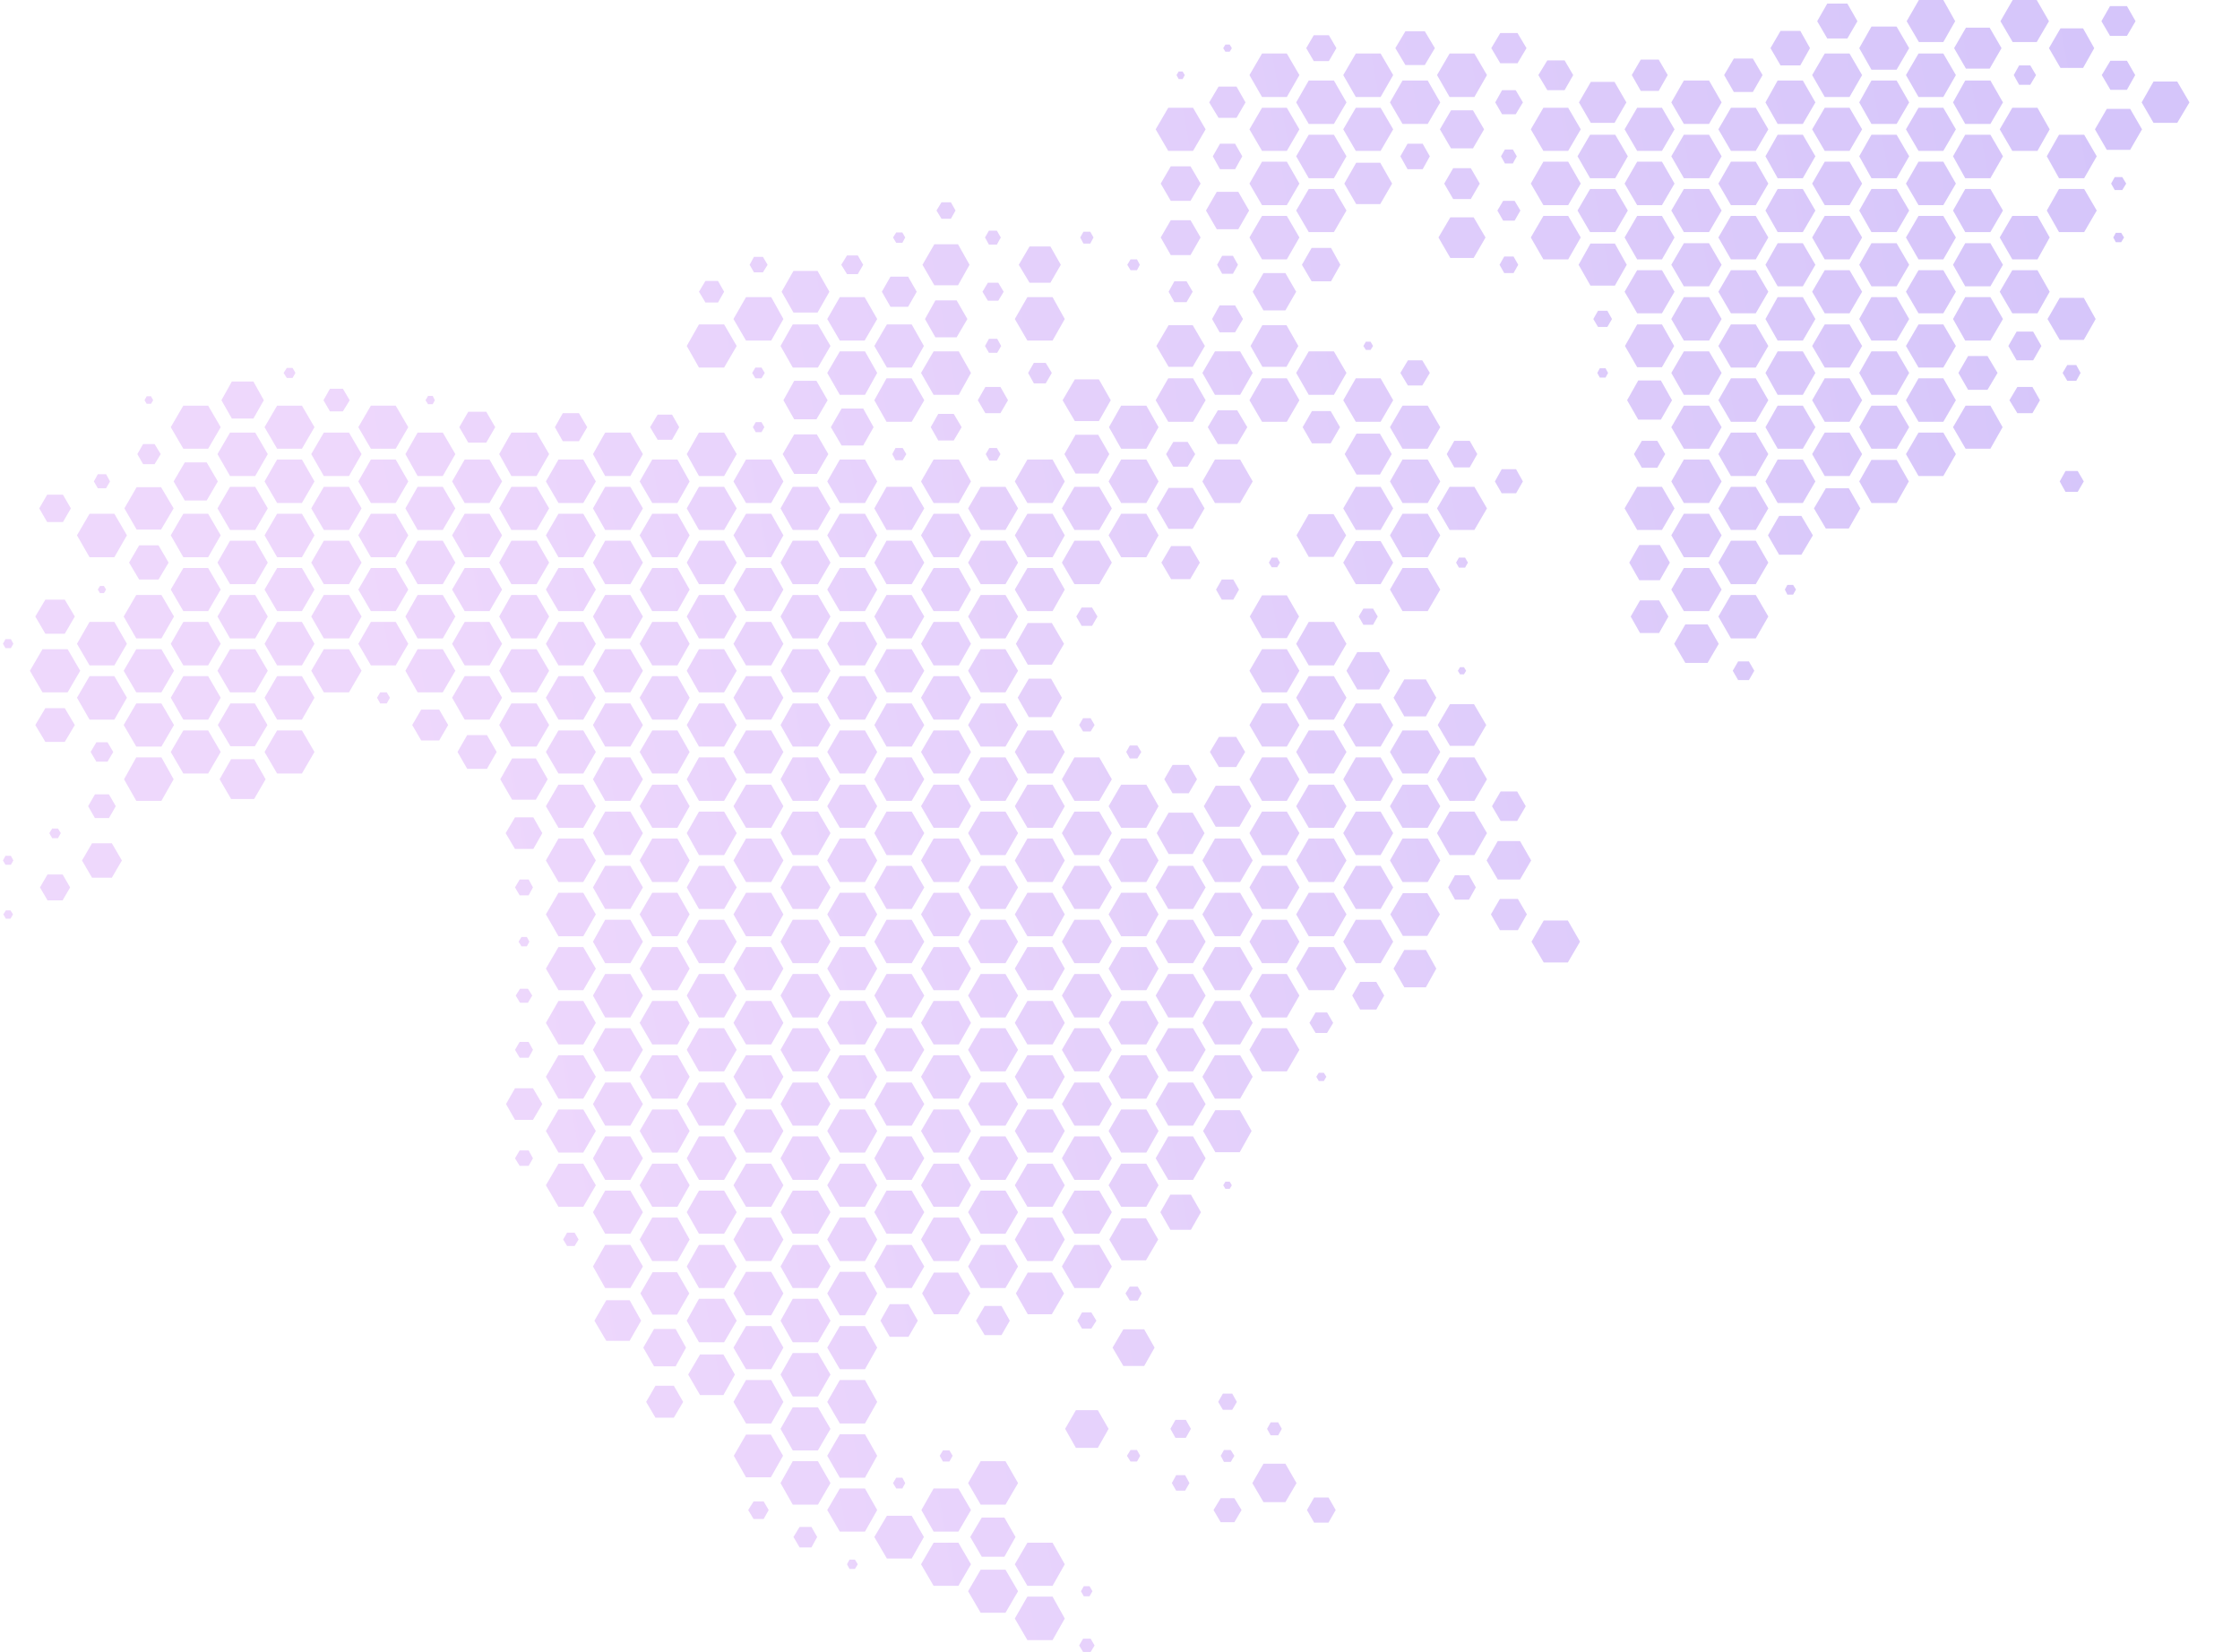 <svg width="503" height="371" viewBox="0 0 503 371" fill="none" xmlns="http://www.w3.org/2000/svg"><g clip-path="url(#clip0_11728_96847)"><path d="M245.794 369.549L244.906 371.001H243.212L242.324 369.549L243.212 368.016H244.906L245.794 369.549ZM239.097 363.497L236.354 368.338H230.705L227.881 363.497L230.705 358.575H236.354L239.097 363.497ZM228.607 357.364L225.783 362.206H220.216L217.392 357.364L220.216 352.523H225.783L228.607 357.364ZM245.31 357.366L244.664 358.495H243.373L242.728 357.366L243.373 356.236H244.664L245.31 357.366ZM218.037 351.313L215.213 356.154H209.646L206.821 351.313L209.646 346.472H215.213L218.037 351.313ZM239.097 351.313L236.354 356.154H230.705L227.881 351.313L230.705 346.472H236.354L239.097 351.313ZM192.62 351.312L191.975 352.361H190.765L190.2 351.312L190.765 350.264H191.975L192.62 351.312ZM207.467 345.183L204.724 350.024H199.156L196.332 345.183L199.156 340.422H204.724L207.467 345.183ZM228.042 345.182L225.541 349.62H220.458L217.876 345.182L220.458 340.825H225.541L228.042 345.182ZM183.503 345.181L182.212 347.521H179.549L178.177 345.181L179.549 342.922H182.212L183.503 345.181ZM196.978 339.132L194.234 343.973H188.586L185.762 339.132L188.586 334.29H194.234L196.978 339.132ZM218.037 339.132L215.213 343.973H209.646L206.902 339.132L209.646 334.29H215.213L218.037 339.132ZM299.936 339.133L298.321 341.957H295.094L293.48 339.133L295.094 336.309H298.321L299.936 339.133ZM278.795 339.129L277.181 341.872H274.115L272.501 339.129L274.115 336.466H277.181L278.795 339.129ZM172.609 339.131L171.48 341.147H169.221L168.011 339.131L169.221 337.194H171.48L172.609 339.131ZM186.488 333.078L183.664 337.92H178.016L175.272 333.078L178.016 328.156H183.664L186.488 333.078ZM228.607 333.078L225.783 337.92H220.216L217.392 333.078L220.216 328.156H225.783L228.607 333.078ZM291.14 333.081L288.639 337.357H283.717L281.216 333.081L283.717 328.724H288.639L291.14 333.081ZM267.096 333.077L266.127 334.771H264.109L263.142 333.077L264.109 331.302H266.127L267.096 333.077ZM203.271 333.078L202.626 334.288H201.254L200.527 333.078L201.254 331.867H202.626L203.271 333.078ZM196.978 326.948L194.234 331.87H188.586L185.762 326.948L188.586 322.106H194.234L196.978 326.948ZM175.837 326.944L173.094 331.785H167.526L164.783 326.944L167.526 322.184H173.094L175.837 326.944ZM277.181 326.946L276.374 328.317H274.841L274.115 326.946L274.841 325.655H276.374L277.181 326.946ZM213.922 326.945L213.195 328.236H211.743L211.018 326.945L211.743 325.735H213.195L213.922 326.945ZM256.041 326.946L255.314 328.236H253.862L253.056 326.946L253.862 325.655H255.314L256.041 326.946ZM186.488 320.896L183.664 325.737H178.016L175.272 320.896L178.016 316.055H183.664L186.488 320.896ZM248.94 320.894L246.52 325.17H241.598L239.177 320.894L241.598 316.697H246.52L248.94 320.894ZM267.418 320.894L266.288 322.911H263.948L262.818 320.894L263.948 318.877H266.288L267.418 320.894ZM287.832 320.895L287.025 322.347H285.331L284.523 320.895L285.331 319.442H287.025L287.832 320.895ZM175.918 314.845L173.175 319.687H167.526L164.702 314.845L167.526 309.923H173.175L175.918 314.845ZM196.978 314.845L194.234 319.687H188.586L185.762 314.845L188.586 309.923H194.234L196.978 314.845ZM153.406 314.844L151.309 318.395H147.193L145.095 314.844L147.193 311.213H151.309L153.406 314.844ZM277.746 314.842L276.697 316.617H274.6L273.55 314.842L274.6 312.986H276.697L277.746 314.842ZM186.488 308.711L183.664 313.633H178.016L175.272 308.711L178.016 303.87H183.664L186.488 308.711ZM165.025 308.712L162.443 313.312H157.198L154.536 308.712L157.198 304.193H162.443L165.025 308.712ZM175.918 302.659L173.175 307.501H167.526L164.702 302.659L167.526 297.818H173.175L175.918 302.659ZM196.978 302.659L194.234 307.501H188.586L185.762 302.659L188.586 297.818H194.234L196.978 302.659ZM154.052 302.66L151.712 306.855H146.87L144.45 302.66L146.87 298.464H151.712L154.052 302.66ZM259.269 302.66L256.929 306.774H252.249L249.828 302.66L252.249 298.545H256.929L259.269 302.66ZM165.429 296.61L162.604 301.451H156.956L154.213 296.61L156.956 291.688H162.604L165.429 296.61ZM186.488 296.61L183.664 301.451H178.016L175.272 296.61L178.016 291.688H183.664L186.488 296.61ZM143.966 296.607L141.384 301.126H136.139L133.477 296.607L136.139 292.008H141.384L143.966 296.607ZM206.096 296.605L203.997 300.236H199.802L197.704 296.605L199.802 292.894H203.997L206.096 296.605ZM226.751 296.61L224.896 299.838H221.104L219.167 296.61L221.104 293.302H224.896L226.751 296.61ZM246.197 296.607L245.067 298.382H242.97L241.921 296.607L242.97 294.751H245.067L246.197 296.607ZM175.918 290.476L173.175 295.397H167.526L164.702 290.476L167.526 285.635H173.175L175.918 290.476ZM196.978 290.476L194.234 295.397H188.586L185.762 290.476L188.586 285.635H194.234L196.978 290.476ZM154.777 290.478L152.034 295.238H146.548L143.805 290.478L146.548 285.717H152.034L154.777 290.478ZM217.876 290.476L215.132 295.155H209.727L207.063 290.476L209.727 285.796H215.132L217.876 290.476ZM238.935 290.476L236.191 295.155H230.785L228.123 290.476L230.785 285.796H236.191L238.935 290.476ZM256.363 290.479L255.477 292.092H253.701L252.732 290.479L253.701 288.945H255.477L256.363 290.479ZM144.369 284.425L141.545 289.266H135.896L133.153 284.425L135.896 279.583H141.545L144.369 284.425ZM165.429 284.425L162.604 289.266H156.956L154.213 284.425L156.956 279.583H162.604L165.429 284.425ZM186.488 284.425L183.664 289.266H178.016L175.272 284.425L178.016 279.583H183.664L186.488 284.425ZM207.548 284.425L204.724 289.266H199.075L196.332 284.425L199.075 279.583H204.724L207.548 284.425ZM228.607 284.425L225.783 289.266H220.216L217.392 284.425L220.216 279.583H225.783L228.607 284.425ZM249.667 284.425L246.843 289.266H241.275L238.451 284.425L241.275 279.583H246.843L249.667 284.425ZM154.858 278.371L152.115 283.213H146.467L143.643 278.371L146.467 273.449H152.115L154.858 278.371ZM175.918 278.371L173.175 283.213H167.526L164.702 278.371L167.526 273.449H173.175L175.918 278.371ZM196.978 278.371L194.234 283.213H188.586L185.762 278.371L188.586 273.449H194.234L196.978 278.371ZM218.037 278.371L215.294 283.213H209.646L206.821 278.371L209.646 273.449H215.294L218.037 278.371ZM239.097 278.371L236.354 283.213H230.705L227.881 278.371L230.705 273.449H236.354L239.097 278.371ZM260.075 278.373L257.332 283.053H251.846L249.102 278.373L251.846 273.612H257.332L260.075 278.373ZM129.926 278.371L129.038 279.823H127.344L126.456 278.371L127.344 276.838H129.038L129.926 278.371ZM144.369 272.239L141.545 277.08H135.896L133.153 272.239L135.896 267.397H141.545L144.369 272.239ZM165.429 272.239L162.604 277.08H156.956L154.213 272.239L156.956 267.397H162.604L165.429 272.239ZM186.488 272.239L183.664 277.08H178.016L175.272 272.239L178.016 267.397H183.664L186.488 272.239ZM207.548 272.239L204.724 277.08H199.075L196.332 272.239L199.075 267.397H204.724L207.548 272.239ZM228.607 272.239L225.783 277.08H220.216L217.392 272.239L220.216 267.397H225.783L228.607 272.239ZM249.667 272.239L246.843 277.08H241.275L238.451 272.239L241.275 267.397H246.843L249.667 272.239ZM269.677 272.241L267.418 276.194H262.818L260.56 272.241L262.818 268.287H267.418L269.677 272.241ZM133.799 266.188L130.975 271.028H125.407L122.583 266.188L125.407 261.347H130.975L133.799 266.188ZM154.858 266.188L152.115 271.028H146.467L143.643 266.188L146.467 261.347H152.115L154.858 266.188ZM175.918 266.188L173.175 271.028H167.526L164.702 266.188L167.526 261.347H173.175L175.918 266.188ZM196.978 266.188L194.234 271.028H188.586L185.762 266.188L188.586 261.347H194.234L196.978 266.188ZM218.037 266.188L215.294 271.028H209.646L206.821 266.188L209.646 261.347H215.294L218.037 266.188ZM239.097 266.188L236.354 271.028H230.705L227.881 266.188L230.705 261.347H236.354L239.097 266.188ZM260.156 266.188L257.413 271.028H251.765L248.94 266.188L251.765 261.347H257.413L260.156 266.188ZM276.616 266.188L276.132 266.995H275.164L274.68 266.188L275.164 265.381H276.132L276.616 266.188ZM144.369 260.136L141.545 264.978H135.896L133.153 260.136L135.896 255.214H141.545L144.369 260.136ZM165.429 260.136L162.604 264.978H156.956L154.213 260.136L156.956 255.214H162.604L165.429 260.136ZM186.488 260.136L183.664 264.978H178.016L175.272 260.136L178.016 255.214H183.664L186.488 260.136ZM207.548 260.136L204.724 264.978H199.075L196.332 260.136L199.075 255.214H204.724L207.548 260.136ZM228.607 260.136L225.783 264.978H220.216L217.392 260.136L220.216 255.214H225.783L228.607 260.136ZM249.667 260.136L246.843 264.978H241.275L238.451 260.136L241.275 255.214H246.843L249.667 260.136ZM270.727 260.136L267.902 264.978H262.335L259.511 260.136L262.335 255.214H267.902L270.727 260.136ZM119.679 260.139L118.71 261.833H116.693L115.645 260.139L116.693 258.363H118.71L119.679 260.139ZM133.799 254.002L130.975 258.844H125.407L122.583 254.002L125.407 249.161H130.975L133.799 254.002ZM154.858 254.002L152.115 258.844H146.467L143.643 254.002L146.467 249.161H152.115L154.858 254.002ZM175.918 254.002L173.175 258.844H167.526L164.702 254.002L167.526 249.161H173.175L175.918 254.002ZM196.978 254.002L194.234 258.844H188.586L185.762 254.002L188.586 249.161H194.234L196.978 254.002ZM218.037 254.002L215.294 258.844H209.646L206.821 254.002L209.646 249.161H215.294L218.037 254.002ZM239.097 254.002L236.354 258.844H230.705L227.881 254.002L230.705 249.161H236.354L239.097 254.002ZM260.156 254.002L257.413 258.844H251.765L248.94 254.002L251.765 249.161H257.413L260.156 254.002ZM281.054 254.004L278.392 258.764H272.904L270.161 254.004L272.904 249.323H278.392L281.054 254.004ZM144.369 247.954L141.545 252.796H135.896L133.153 247.954L135.896 243.113H141.545L144.369 247.954ZM165.429 247.954L162.604 252.796H156.956L154.213 247.954L156.956 243.113H162.604L165.429 247.954ZM186.488 247.954L183.664 252.796H178.016L175.272 247.954L178.016 243.113H183.664L186.488 247.954ZM207.548 247.954L204.724 252.796H199.075L196.332 247.954L199.075 243.113H204.724L207.548 247.954ZM228.607 247.954L225.783 252.796H220.216L217.392 247.954L220.216 243.113H225.783L228.607 247.954ZM249.667 247.954L246.843 252.796H241.275L238.451 247.954L241.275 243.113H246.843L249.667 247.954ZM270.727 247.954L267.902 252.796H262.335L259.511 247.954L262.335 243.113H267.902L270.727 247.954ZM121.776 247.953L119.679 251.504H115.645L113.627 247.953L115.645 244.403H119.679L121.776 247.953ZM133.799 241.822L130.975 246.744H125.407L122.583 241.822L125.407 236.981H130.975L133.799 241.822ZM154.858 241.822L152.115 246.744H146.467L143.643 241.822L146.467 236.981H152.115L154.858 241.822ZM175.918 241.822L173.175 246.744H167.526L164.702 241.822L167.526 236.981H173.175L175.918 241.822ZM196.978 241.822L194.234 246.744H188.586L185.762 241.822L188.586 236.981H194.234L196.978 241.822ZM218.037 241.822L215.294 246.744H209.646L206.821 241.822L209.646 236.981H215.294L218.037 241.822ZM239.097 241.822L236.354 246.744H230.705L227.881 241.822L230.705 236.981H236.354L239.097 241.822ZM260.156 241.822L257.413 246.744H251.765L248.94 241.822L251.765 236.981H257.413L260.156 241.822ZM281.296 241.822L278.473 246.744H272.824L270 241.822L272.824 236.981H278.473L281.296 241.822ZM297.837 241.817L297.272 242.785H296.143L295.578 241.817L296.143 240.93H297.272L297.837 241.817ZM144.369 235.769L141.545 240.61H135.896L133.153 235.769L135.896 230.928H141.545L144.369 235.769ZM165.429 235.769L162.604 240.61H156.956L154.213 235.769L156.956 230.928H162.604L165.429 235.769ZM186.488 235.769L183.664 240.61H178.016L175.272 235.769L178.016 230.928H183.664L186.488 235.769ZM207.548 235.769L204.724 240.61H199.075L196.332 235.769L199.075 230.928H204.724L207.548 235.769ZM228.607 235.769L225.783 240.61H220.216L217.392 235.769L220.216 230.928H225.783L228.607 235.769ZM249.667 235.769L246.843 240.61H241.275L238.451 235.769L241.275 230.928H246.843L249.667 235.769ZM270.727 235.769L267.902 240.61H262.335L259.511 235.769L262.335 230.928H267.902L270.727 235.769ZM291.785 235.769L288.962 240.61H283.395L280.57 235.769L283.395 230.928H288.962L291.785 235.769ZM119.679 235.77L118.71 237.545H116.693L115.645 235.77L116.693 233.994H118.71L119.679 235.77ZM133.799 229.72L130.975 234.561H125.407L122.583 229.72L125.407 224.798H130.975L133.799 229.72ZM154.858 229.72L152.115 234.561H146.467L143.643 229.72L146.467 224.798H152.115L154.858 229.72ZM175.918 229.72L173.175 234.561H167.526L164.702 229.72L167.526 224.798H173.175L175.918 229.72ZM196.978 229.72L194.234 234.561H188.586L185.762 229.72L188.586 224.798H194.234L196.978 229.72ZM218.037 229.72L215.294 234.561H209.646L206.821 229.72L209.646 224.798H215.294L218.037 229.72ZM239.097 229.72L236.354 234.561H230.705L227.881 229.72L230.705 224.798H236.354L239.097 229.72ZM260.156 229.72L257.413 234.561H251.765L248.94 229.72L251.765 224.798H257.413L260.156 229.72ZM281.296 229.72L278.473 234.561H272.824L270 229.72L272.824 224.798H278.473L281.296 229.72ZM299.37 229.718L297.999 231.977H295.417L294.045 229.718L295.417 227.378H297.999L299.37 229.718ZM144.369 223.585L141.545 228.507H135.896L133.153 223.585L135.896 218.744H141.545L144.369 223.585ZM165.429 223.585L162.604 228.507H156.956L154.213 223.585L156.956 218.744H162.604L165.429 223.585ZM186.488 223.585L183.664 228.507H178.016L175.272 223.585L178.016 218.744H183.664L186.488 223.585ZM207.548 223.585L204.724 228.507H199.075L196.332 223.585L199.075 218.744H204.724L207.548 223.585ZM228.607 223.585L225.783 228.507H220.216L217.392 223.585L220.216 218.744H225.783L228.607 223.585ZM249.667 223.585L246.843 228.507H241.275L238.451 223.585L241.275 218.744H246.843L249.667 223.585ZM270.727 223.585L267.902 228.507H262.335L259.511 223.585L262.335 218.744H267.902L270.727 223.585ZM291.785 223.585L288.962 228.507H283.395L280.57 223.585L283.395 218.744H288.962L291.785 223.585ZM310.828 223.585L309.053 226.732H305.422L303.646 223.585L305.422 220.52H309.053L310.828 223.585ZM119.518 223.586L118.549 225.199H116.773L115.806 223.586L116.773 222.053H118.549L119.518 223.586ZM133.799 217.534L130.975 222.375H125.407L122.583 217.534L125.407 212.692H130.975L133.799 217.534ZM154.858 217.534L152.115 222.375H146.467L143.643 217.534L146.467 212.692H152.115L154.858 217.534ZM175.918 217.534L173.175 222.375H167.526L164.702 217.534L167.526 212.692H173.175L175.918 217.534ZM196.978 217.534L194.234 222.375H188.586L185.762 217.534L188.586 212.692H194.234L196.978 217.534ZM218.037 217.534L215.294 222.375H209.646L206.821 217.534L209.646 212.692H215.294L218.037 217.534ZM239.097 217.534L236.354 222.375H230.705L227.881 217.534L230.705 212.692H236.354L239.097 217.534ZM260.156 217.534L257.413 222.375H251.765L248.94 217.534L251.765 212.692H257.413L260.156 217.534ZM281.296 217.534L278.473 222.375H272.824L270 217.534L272.824 212.692H278.473L281.296 217.534ZM302.355 217.534L299.531 222.375H293.884L291.06 217.534L293.884 212.692H299.531L302.355 217.534ZM322.527 217.534L320.188 221.73H315.347L312.926 217.534L315.347 213.339H320.188L322.527 217.534ZM144.369 211.48L141.545 216.322H135.896L133.153 211.48L135.896 206.559H141.545L144.369 211.48ZM165.429 211.48L162.604 216.322H156.956L154.213 211.48L156.956 206.559H162.604L165.429 211.48ZM186.488 211.48L183.664 216.322H178.016L175.272 211.48L178.016 206.559H183.664L186.488 211.48ZM207.548 211.48L204.724 216.322H199.075L196.332 211.48L199.075 206.559H204.724L207.548 211.48ZM228.607 211.48L225.783 216.322H220.216L217.392 211.48L220.216 206.559H225.783L228.607 211.48ZM249.667 211.48L246.843 216.322H241.275L238.451 211.48L241.275 206.559H246.843L249.667 211.48ZM270.727 211.48L267.902 216.322H262.335L259.511 211.48L262.335 206.559H267.902L270.727 211.48ZM291.785 211.48L288.962 216.322H283.395L280.57 211.48L283.395 206.559H288.962L291.785 211.48ZM312.845 211.48L310.021 216.322H304.454L301.63 211.48L304.454 206.559H310.021L312.845 211.48ZM354.803 211.482L352.06 216.162H346.653L343.91 211.482L346.653 206.722H352.06L354.803 211.482ZM118.872 211.483L118.307 212.532H117.097L116.451 211.483L117.097 210.435H118.307L118.872 211.483ZM133.799 205.351L130.975 210.272H125.407L122.583 205.351L125.407 200.509H130.975L133.799 205.351ZM154.858 205.351L152.115 210.272H146.467L143.643 205.351L146.467 200.509H152.115L154.858 205.351ZM175.918 205.351L173.175 210.272H167.526L164.702 205.351L167.526 200.509H173.175L175.918 205.351ZM196.978 205.351L194.234 210.272H188.586L185.762 205.351L188.586 200.509H194.234L196.978 205.351ZM218.037 205.351L215.294 210.272H209.646L206.821 205.351L209.646 200.509H215.294L218.037 205.351ZM239.097 205.351L236.354 210.272H230.705L227.881 205.351L230.705 200.509H236.354L239.097 205.351ZM260.156 205.351L257.413 210.272H251.765L248.94 205.351L251.765 200.509H257.413L260.156 205.351ZM281.296 205.351L278.473 210.272H272.824L270 205.351L272.824 200.509H278.473L281.296 205.351ZM302.355 205.351L299.531 210.272H293.884L291.06 205.351L293.884 200.509H299.531L302.355 205.351ZM323.335 205.349L320.511 210.189H315.023L312.199 205.349L315.023 200.588H320.511L323.335 205.349ZM342.861 205.35L340.844 208.899H336.81L334.792 205.35L336.81 201.88H340.844L342.861 205.35ZM2.923 205.351L2.358 206.319H1.31L0.745 205.351L1.31 204.464H2.358L2.923 205.351ZM144.369 199.299L141.545 204.14H135.896L133.153 199.299L135.896 194.457H141.545L144.369 199.299ZM165.429 199.299L162.604 204.14H156.956L154.213 199.299L156.956 194.457H162.604L165.429 199.299ZM186.488 199.299L183.664 204.14H178.016L175.272 199.299L178.016 194.457H183.664L186.488 199.299ZM207.548 199.299L204.724 204.14H199.075L196.332 199.299L199.075 194.457H204.724L207.548 199.299ZM228.607 199.299L225.783 204.14H220.216L217.392 199.299L220.216 194.457H225.783L228.607 199.299ZM249.667 199.299L246.843 204.14H241.275L238.451 199.299L241.275 194.457H246.843L249.667 199.299ZM270.727 199.299L267.902 204.14H262.335L259.511 199.299L262.335 194.457H267.902L270.727 199.299ZM291.785 199.299L288.962 204.14H283.395L280.57 199.299L283.395 194.457H288.962L291.785 199.299ZM312.845 199.299L310.021 204.14H304.454L301.63 199.299L304.454 194.457H310.021L312.845 199.299ZM15.753 199.296L14.059 202.201H10.669L8.975 199.296L10.669 196.392H14.059L15.753 199.296ZM331.403 199.296L329.87 202.039H326.724L325.19 199.296L326.724 196.553H329.87L331.403 199.296ZM119.679 199.298L118.71 201.073H116.693L115.645 199.298L116.693 197.522H118.71L119.679 199.298ZM133.799 193.245L130.975 198.087H125.407L122.583 193.245L125.407 188.323H130.975L133.799 193.245ZM154.858 193.245L152.115 198.087H146.467L143.643 193.245L146.467 188.323H152.115L154.858 193.245ZM175.918 193.245L173.175 198.087H167.526L164.702 193.245L167.526 188.323H173.175L175.918 193.245ZM196.978 193.245L194.234 198.087H188.586L185.762 193.245L188.586 188.323H194.234L196.978 193.245ZM218.037 193.245L215.294 198.087H209.646L206.821 193.245L209.646 188.323H215.294L218.037 193.245ZM239.097 193.245L236.354 198.087H230.705L227.881 193.245L230.705 188.323H236.354L239.097 193.245ZM260.156 193.245L257.413 198.087H251.765L248.94 193.245L251.765 188.323H257.413L260.156 193.245ZM281.296 193.245L278.473 198.087H272.824L270 193.245L272.824 188.323H278.473L281.296 193.245ZM302.355 193.245L299.531 198.087H293.884L291.06 193.245L293.884 188.323H299.531L302.355 193.245ZM323.415 193.245L320.591 198.087H314.943L312.119 193.245L314.943 188.323H320.591L323.415 193.245ZM343.829 193.244L341.328 197.521H336.325L333.824 193.244L336.325 188.887H341.328L343.829 193.244ZM27.372 193.251L25.112 197.124H20.675L18.415 193.251L20.675 189.378H25.112L27.372 193.251ZM3.004 193.248L2.439 194.217H1.229L0.664 193.248L1.229 192.199H2.439L3.004 193.248ZM144.369 187.111L141.545 192.033H135.896L133.153 187.111L135.896 182.271H141.545L144.369 187.111ZM165.429 187.111L162.604 192.033H156.956L154.213 187.111L156.956 182.271H162.604L165.429 187.111ZM186.488 187.111L183.664 192.033H178.016L175.272 187.111L178.016 182.271H183.664L186.488 187.111ZM207.548 187.111L204.724 192.033H199.075L196.332 187.111L199.075 182.271H204.724L207.548 187.111ZM228.607 187.111L225.783 192.033H220.216L217.392 187.111L220.216 182.271H225.783L228.607 187.111ZM249.667 187.111L246.843 192.033H241.275L238.451 187.111L241.275 182.271H246.843L249.667 187.111ZM291.785 187.111L288.962 192.033H283.395L280.57 187.111L283.395 182.271H288.962L291.785 187.111ZM312.845 187.111L310.021 192.033H304.454L301.63 187.111L304.454 182.271H310.021L312.845 187.111ZM333.904 187.111L331.081 192.033H325.514L322.689 187.111L325.514 182.271H331.081L333.904 187.111ZM270.484 187.112L267.821 191.793H262.415L259.753 187.112L262.415 182.514H267.821L270.484 187.112ZM121.776 187.114L119.76 190.664H115.645L113.546 187.114L115.645 183.564H119.76L121.776 187.114ZM13.655 187.116L13.01 188.246H11.719L11.073 187.116L11.719 186.067H13.01L13.655 187.116ZM133.799 181.063L130.975 185.905H125.407L122.583 181.063L125.407 176.223H130.975L133.799 181.063ZM154.858 181.063L152.115 185.905H146.467L143.643 181.063L146.467 176.223H152.115L154.858 181.063ZM175.918 181.063L173.175 185.905H167.526L164.702 181.063L167.526 176.223H173.175L175.918 181.063ZM196.978 181.063L194.234 185.905H188.586L185.762 181.063L188.586 176.223H194.234L196.978 181.063ZM218.037 181.063L215.294 185.905H209.646L206.821 181.063L209.646 176.223H215.294L218.037 181.063ZM239.097 181.063L236.354 185.905H230.705L227.881 181.063L230.705 176.223H236.354L239.097 181.063ZM260.156 181.063L257.413 185.905H251.765L248.94 181.063L251.765 176.223H257.413L260.156 181.063ZM302.355 181.063L299.531 185.905H293.884L291.06 181.063L293.884 176.223H299.531L302.355 181.063ZM323.415 181.063L320.591 185.905H314.943L312.119 181.063L314.943 176.223H320.591L323.415 181.063ZM280.974 181.063L278.311 185.662H272.985L270.322 181.063L272.985 176.464H278.311L280.974 181.063ZM342.619 181.062L340.683 184.37H336.971L335.034 181.062L336.971 177.754H340.683L342.619 181.062ZM26 181.062L24.467 183.726H21.32L19.787 181.062L21.32 178.4H24.467L26 181.062ZM38.991 175.013L36.247 179.854H30.6L27.855 175.013L30.6 170.091H36.247L38.991 175.013ZM144.369 175.013L141.545 179.854H135.896L133.153 175.013L135.896 170.091H141.545L144.369 175.013ZM165.429 175.013L162.604 179.854H156.956L154.213 175.013L156.956 170.091H162.604L165.429 175.013ZM186.488 175.013L183.664 179.854H178.016L175.272 175.013L178.016 170.091H183.664L186.488 175.013ZM207.548 175.013L204.724 179.854H199.075L196.332 175.013L199.075 170.091H204.724L207.548 175.013ZM228.607 175.013L225.783 179.854H220.216L217.392 175.013L220.216 170.091H225.783L228.607 175.013ZM249.667 175.013L246.843 179.854H241.275L238.451 175.013L241.275 170.091H246.843L249.667 175.013ZM291.785 175.013L288.962 179.854H283.395L280.57 175.013L283.395 170.091H288.962L291.785 175.013ZM312.845 175.013L310.021 179.854H304.454L301.63 175.013L304.454 170.091H310.021L312.845 175.013ZM333.904 175.013L331.081 179.854H325.514L322.689 175.013L325.514 170.091H331.081L333.904 175.013ZM122.986 175.01L120.324 179.609H114.999L112.336 175.01L114.999 170.33H120.324L122.986 175.01ZM59.647 175.01L57.065 179.447H51.9L49.318 175.01L51.9 170.491H57.065L59.647 175.01ZM268.79 175.013L266.934 178.159H263.303L261.447 175.013L263.303 171.785H266.934L268.79 175.013ZM49.56 168.88L46.737 173.722H41.169L38.346 168.88L41.169 164.039H46.737L49.56 168.88ZM70.62 168.88L67.796 173.722H62.228L59.405 168.88L62.228 164.039H67.796L70.62 168.88ZM133.799 168.88L130.975 173.722H125.407L122.583 168.88L125.407 164.039H130.975L133.799 168.88ZM154.858 168.88L152.115 173.722H146.467L143.643 168.88L146.467 164.039H152.115L154.858 168.88ZM175.918 168.88L173.175 173.722H167.526L164.702 168.88L167.526 164.039H173.175L175.918 168.88ZM196.978 168.88L194.234 173.722H188.586L185.762 168.88L188.586 164.039H194.234L196.978 168.88ZM218.037 168.88L215.294 173.722H209.646L206.821 168.88L209.646 164.039H215.294L218.037 168.88ZM239.097 168.88L236.354 173.722H230.705L227.881 168.88L230.705 164.039H236.354L239.097 168.88ZM302.355 168.88L299.531 173.722H293.884L291.06 168.88L293.884 164.039H299.531L302.355 168.88ZM323.415 168.88L320.591 173.722H314.943L312.119 168.88L314.943 164.039H320.591L323.415 168.88ZM111.529 168.878L109.351 172.67H104.913L102.734 168.878L104.913 165.086H109.351L111.529 168.878ZM279.602 168.879L277.585 172.268H273.712L271.694 168.879L273.712 165.49H277.585L279.602 168.879ZM25.436 168.88L24.145 171.059H21.643L20.352 168.88L21.643 166.701H24.145L25.436 168.88ZM256.283 168.878L255.396 170.331H253.701L252.895 168.878L253.701 167.426H255.396L256.283 168.878ZM39.071 162.827L36.247 167.668H30.6L27.775 162.827L30.6 157.985H36.247L39.071 162.827ZM123.31 162.827L120.485 167.668H114.837L112.094 162.827L114.837 157.985H120.485L123.31 162.827ZM144.369 162.827L141.545 167.668H135.896L133.153 162.827L135.896 157.985H141.545L144.369 162.827ZM165.429 162.827L162.604 167.668H156.956L154.213 162.827L156.956 157.985H162.604L165.429 162.827ZM186.488 162.827L183.664 167.668H178.016L175.272 162.827L178.016 157.985H183.664L186.488 162.827ZM207.548 162.827L204.724 167.668H199.075L196.332 162.827L199.075 157.985H204.724L207.548 162.827ZM228.607 162.827L225.783 167.668H220.216L217.392 162.827L220.216 157.985H225.783L228.607 162.827ZM291.785 162.827L288.962 167.668H283.395L280.57 162.827L283.395 157.985H288.962L291.785 162.827ZM312.845 162.827L310.021 167.668H304.454L301.63 162.827L304.454 157.985H310.021L312.845 162.827ZM60.051 162.827L57.227 167.587H51.739L48.915 162.827L51.739 157.985H57.227L60.051 162.827ZM333.743 162.828L331 167.508H325.594L322.851 162.828L325.594 158.148H331L333.743 162.828ZM16.802 162.828L14.542 166.62H10.185L7.926 162.828L10.185 159.036H14.542L16.802 162.828ZM100.637 162.829L98.619 166.299H94.585L92.567 162.829L94.585 159.359H98.619L100.637 162.829ZM245.794 162.827L244.906 164.279H243.212L242.324 162.827L243.212 161.294H244.906L245.794 162.827ZM28.501 156.696L25.678 161.618H20.109L17.286 156.696L20.109 151.855H25.678L28.501 156.696ZM49.56 156.696L46.737 161.618H41.169L38.346 156.696L41.169 151.855H46.737L49.56 156.696ZM70.62 156.696L67.796 161.618H62.228L59.405 156.696L62.228 151.855H67.796L70.62 156.696ZM112.739 156.696L109.915 161.618H104.348L101.523 156.696L104.348 151.855H109.915L112.739 156.696ZM133.799 156.696L130.975 161.618H125.407L122.583 156.696L125.407 151.855H130.975L133.799 156.696ZM154.858 156.696L152.115 161.618H146.467L143.643 156.696L146.467 151.855H152.115L154.858 156.696ZM175.918 156.696L173.175 161.618H167.526L164.702 156.696L167.526 151.855H173.175L175.918 156.696ZM196.978 156.696L194.234 161.618H188.586L185.762 156.696L188.586 151.855H194.234L196.978 156.696ZM218.037 156.696L215.294 161.618H209.646L206.821 156.696L209.646 151.855H215.294L218.037 156.696ZM302.355 156.696L299.531 161.618H293.884L291.06 156.696L293.884 151.855H299.531L302.355 156.696ZM238.451 156.695L236.03 161.053H231.027L228.526 156.695L231.027 152.419H236.03L238.451 156.695ZM322.527 156.695L320.188 160.891H315.347L312.926 156.695L315.347 152.58H320.188L322.527 156.695ZM87.564 156.696L86.839 157.987H85.387L84.66 156.696L85.387 155.485H86.839L87.564 156.696ZM18.012 150.644L15.188 155.484H9.54L6.716 150.644L9.54 145.802H15.188L18.012 150.644ZM39.071 150.644L36.247 155.484H30.6L27.775 150.644L30.6 145.802H36.247L39.071 150.644ZM60.131 150.644L57.307 155.484H51.659L48.835 150.644L51.659 145.802H57.307L60.131 150.644ZM81.19 150.644L78.366 155.484H72.719L69.894 150.644L72.719 145.802H78.366L81.19 150.644ZM102.25 150.644L99.426 155.484H93.777L91.034 150.644L93.777 145.802H99.426L102.25 150.644ZM123.31 150.644L120.485 155.484H114.837L112.094 150.644L114.837 145.802H120.485L123.31 150.644ZM144.369 150.644L141.545 155.484H135.896L133.153 150.644L135.896 145.802H141.545L144.369 150.644ZM165.429 150.644L162.604 155.484H156.956L154.213 150.644L156.956 145.802H162.604L165.429 150.644ZM186.488 150.644L183.664 155.484H178.016L175.272 150.644L178.016 145.802H183.664L186.488 150.644ZM207.548 150.644L204.724 155.484H199.075L196.332 150.644L199.075 145.802H204.724L207.548 150.644ZM228.607 150.644L225.783 155.484H220.216L217.392 150.644L220.216 145.802H225.783L228.607 150.644ZM291.785 150.644L288.962 155.484H283.395L280.57 150.644L283.395 145.802H288.962L291.785 150.644ZM312.119 150.644L309.698 154.84H304.776L302.355 150.644L304.776 146.448H309.698L312.119 150.644ZM393.937 150.641L392.726 152.739H390.306L389.095 150.641L390.306 148.543H392.726L393.937 150.641ZM329.225 150.642L328.74 151.449H327.854L327.369 150.642L327.854 149.835H328.74L329.225 150.642ZM28.501 144.592L25.678 149.433H20.109L17.286 144.592L20.109 139.67H25.678L28.501 144.592ZM49.56 144.592L46.737 149.433H41.169L38.346 144.592L41.169 139.67H46.737L49.56 144.592ZM70.62 144.592L67.796 149.433H62.228L59.405 144.592L62.228 139.67H67.796L70.62 144.592ZM91.68 144.592L88.856 149.433H83.288L80.465 144.592L83.288 139.67H88.856L91.68 144.592ZM112.739 144.592L109.915 149.433H104.348L101.523 144.592L104.348 139.67H109.915L112.739 144.592ZM133.799 144.592L130.975 149.433H125.407L122.583 144.592L125.407 139.67H130.975L133.799 144.592ZM154.858 144.592L152.115 149.433H146.467L143.643 144.592L146.467 139.67H152.115L154.858 144.592ZM175.918 144.592L173.175 149.433H167.526L164.702 144.592L167.526 139.67H173.175L175.918 144.592ZM196.978 144.592L194.234 149.433H188.586L185.762 144.592L188.586 139.67H194.234L196.978 144.592ZM218.037 144.592L215.294 149.433H209.646L206.821 144.592L209.646 139.67H215.294L218.037 144.592ZM302.355 144.592L299.531 149.433H293.884L291.06 144.592L293.884 139.67H299.531L302.355 144.592ZM238.935 144.593L236.191 149.273H230.785L228.123 144.593L230.785 139.913H236.191L238.935 144.593ZM385.948 144.595L383.447 148.871H378.444L375.943 144.595L378.444 140.237H383.447L385.948 144.595ZM3.004 144.589L2.439 145.558H1.229L0.664 144.589L1.229 143.54H2.439L3.004 144.589ZM39.071 138.46L36.247 143.382H30.6L27.775 138.46L30.6 133.618H36.247L39.071 138.46ZM60.131 138.46L57.307 143.382H51.659L48.835 138.46L51.659 133.618H57.307L60.131 138.46ZM81.19 138.46L78.366 143.382H72.719L69.894 138.46L72.719 133.618H78.366L81.19 138.46ZM102.25 138.46L99.426 143.382H93.777L91.034 138.46L93.777 133.618H99.426L102.25 138.46ZM123.31 138.46L120.485 143.382H114.837L112.094 138.46L114.837 133.618H120.485L123.31 138.46ZM144.369 138.46L141.545 143.382H135.896L133.153 138.46L135.896 133.618H141.545L144.369 138.46ZM165.429 138.46L162.604 143.382H156.956L154.213 138.46L156.956 133.618H162.604L165.429 138.46ZM186.488 138.46L183.664 143.382H178.016L175.272 138.46L178.016 133.618H183.664L186.488 138.46ZM207.548 138.46L204.724 143.382H199.075L196.332 138.46L199.075 133.618H204.724L207.548 138.46ZM228.607 138.46L225.783 143.382H220.216L217.392 138.46L220.216 133.618H225.783L228.607 138.46ZM397.083 138.46L394.259 143.382H388.691L385.867 138.46L388.691 133.618H394.259L397.083 138.46ZM291.705 138.461L288.962 143.303H283.395L280.65 138.461L283.395 133.701H288.962L291.705 138.461ZM16.802 138.459L14.542 142.332H10.185L7.926 138.459L10.185 134.667H14.542L16.802 138.459ZM374.652 138.461L372.554 142.172H368.277L366.18 138.461L368.277 134.83H372.554L374.652 138.461ZM246.439 138.463L245.229 140.561H242.889L241.679 138.463L242.889 136.445H245.229L246.439 138.463ZM309.376 138.46L308.326 140.316H306.148L305.099 138.46L306.148 136.686H308.326L309.376 138.46ZM49.56 132.408L46.737 137.249H41.169L38.346 132.408L41.169 127.566H46.737L49.56 132.408ZM70.62 132.408L67.796 137.249H62.228L59.405 132.408L62.228 127.566H67.796L70.62 132.408ZM91.68 132.408L88.856 137.249H83.288L80.465 132.408L83.288 127.566H88.856L91.68 132.408ZM112.739 132.408L109.915 137.249H104.348L101.523 132.408L104.348 127.566H109.915L112.739 132.408ZM133.799 132.408L130.975 137.249H125.407L122.583 132.408L125.407 127.566H130.975L133.799 132.408ZM154.858 132.408L152.115 137.249H146.467L143.643 132.408L146.467 127.566H152.115L154.858 132.408ZM175.918 132.408L173.175 137.249H167.526L164.702 132.408L167.526 127.566H173.175L175.918 132.408ZM196.978 132.408L194.234 137.249H188.586L185.762 132.408L188.586 127.566H194.234L196.978 132.408ZM218.037 132.408L215.294 137.249H209.646L206.821 132.408L209.646 127.566H215.294L218.037 132.408ZM239.097 132.408L236.354 137.249H230.705L227.881 132.408L230.705 127.566H236.354L239.097 132.408ZM323.415 132.408L320.591 137.249H314.943L312.119 132.408L314.943 127.566H320.591L323.415 132.408ZM386.594 132.408L383.77 137.249H378.121L375.298 132.408L378.121 127.566H383.77L386.594 132.408ZM278.23 132.41L276.939 134.669H274.357L273.066 132.41L274.357 130.15H276.939L278.23 132.41ZM403.296 132.407L402.65 133.537H401.359L400.795 132.407L401.359 131.358H402.65L403.296 132.407ZM23.821 132.407L23.338 133.214H22.45L21.966 132.407L22.45 131.6H23.338L23.821 132.407ZM60.131 126.354L57.307 131.196H51.659L48.835 126.354L51.659 121.433H57.307L60.131 126.354ZM81.19 126.354L78.366 131.196H72.719L69.894 126.354L72.719 121.433H78.366L81.19 126.354ZM102.25 126.354L99.426 131.196H93.777L91.034 126.354L93.777 121.433H99.426L102.25 126.354ZM123.31 126.354L120.485 131.196H114.837L112.094 126.354L114.837 121.433H120.485L123.31 126.354ZM144.369 126.354L141.545 131.196H135.896L133.153 126.354L135.896 121.433H141.545L144.369 126.354ZM165.429 126.354L162.604 131.196H156.956L154.213 126.354L156.956 121.433H162.604L165.429 126.354ZM186.488 126.354L183.664 131.196H178.016L175.272 126.354L178.016 121.433H183.664L186.488 126.354ZM207.548 126.354L204.724 131.196H199.075L196.332 126.354L199.075 121.433H204.724L207.548 126.354ZM228.607 126.354L225.783 131.196H220.216L217.392 126.354L220.216 121.433H225.783L228.607 126.354ZM249.667 126.354L246.843 131.196H241.275L238.451 126.354L241.275 121.433H246.843L249.667 126.354ZM312.845 126.354L310.021 131.196H304.454L301.63 126.354L304.454 121.514H310.021L312.845 126.354ZM397.083 126.354L394.259 131.196H388.691L385.867 126.354L388.691 121.433H394.259L397.083 126.354ZM374.975 126.354L372.716 130.309H368.116L365.857 126.354L368.116 122.401H372.716L374.975 126.354ZM37.861 126.356L35.602 130.148H31.245L28.985 126.356L31.245 122.483H35.602L37.861 126.356ZM269.436 126.354L267.257 130.065H262.98L260.802 126.354L262.98 122.643H267.257L269.436 126.354ZM329.628 126.354L328.982 127.483H327.611L326.966 126.354L327.611 125.225H328.982L329.628 126.354ZM287.429 126.354L286.783 127.403H285.572L284.927 126.354L285.572 125.225H286.783L287.429 126.354ZM28.501 120.223L25.678 125.145H20.109L17.286 120.223L20.109 115.382H25.678L28.501 120.223ZM49.56 120.223L46.737 125.145H41.169L38.346 120.223L41.169 115.382H46.737L49.56 120.223ZM70.62 120.223L67.796 125.145H62.228L59.405 120.223L62.228 115.382H67.796L70.62 120.223ZM91.68 120.223L88.856 125.145H83.288L80.465 120.223L83.288 115.382H88.856L91.68 120.223ZM112.739 120.223L109.915 125.145H104.348L101.523 120.223L104.348 115.382H109.915L112.739 120.223ZM133.799 120.223L130.975 125.145H125.407L122.583 120.223L125.407 115.382H130.975L133.799 120.223ZM154.858 120.223L152.115 125.145H146.467L143.643 120.223L146.467 115.382H152.115L154.858 120.223ZM175.918 120.223L173.175 125.145H167.526L164.702 120.223L167.526 115.382H173.175L175.918 120.223ZM196.978 120.223L194.234 125.145H188.586L185.762 120.223L188.586 115.382H194.234L196.978 120.223ZM218.037 120.223L215.294 125.145H209.646L206.821 120.223L209.646 115.382H215.294L218.037 120.223ZM239.097 120.223L236.354 125.145H230.705L227.881 120.223L230.705 115.382H236.354L239.097 120.223ZM260.156 120.223L257.413 125.145H251.765L248.94 120.223L251.765 115.382H257.413L260.156 120.223ZM323.415 120.223L320.591 125.145H314.943L312.119 120.223L314.943 115.382H320.591L323.415 120.223ZM386.594 120.223L383.77 125.145H378.121L375.298 120.223L378.121 115.382H383.77L386.594 120.223ZM302.275 120.223L299.451 125.063H293.884L291.141 120.223L293.884 115.462H299.451L302.275 120.223ZM407.089 120.226L404.507 124.582H399.504L397.003 120.226L399.504 115.868H404.507L407.089 120.226ZM60.131 114.173L57.307 119.015H51.659L48.835 114.173L51.659 109.332H57.307L60.131 114.173ZM81.19 114.173L78.366 119.015H72.719L69.894 114.173L72.719 109.332H78.366L81.19 114.173ZM102.25 114.173L99.426 119.015H93.777L91.034 114.173L93.777 109.332H99.426L102.25 114.173ZM123.31 114.173L120.485 119.015H114.837L112.094 114.173L114.837 109.332H120.485L123.31 114.173ZM144.369 114.173L141.545 119.015H135.896L133.153 114.173L135.896 109.332H141.545L144.369 114.173ZM165.429 114.173L162.604 119.015H156.956L154.213 114.173L156.956 109.332H162.604L165.429 114.173ZM186.488 114.173L183.664 119.015H178.016L175.272 114.173L178.016 109.332H183.664L186.488 114.173ZM207.548 114.173L204.724 119.015H199.075L196.332 114.173L199.075 109.332H204.724L207.548 114.173ZM228.607 114.173L225.783 119.015H220.216L217.392 114.173L220.216 109.332H225.783L228.607 114.173ZM249.667 114.173L246.843 119.015H241.275L238.451 114.173L241.275 109.332H246.843L249.667 114.173ZM312.845 114.173L310.021 119.015H304.454L301.63 114.173L304.454 109.332H310.021L312.845 114.173ZM333.904 114.173L331.081 119.015H325.514L322.689 114.173L325.514 109.332H331.081L333.904 114.173ZM376.023 114.173L373.199 119.015H367.632L364.809 114.173L367.632 109.332H373.199L376.023 114.173ZM397.083 114.173L394.259 119.015H388.691L385.867 114.173L388.691 109.332H394.259L397.083 114.173ZM38.99 114.171L36.167 118.932H30.68L27.936 114.171L30.68 109.41H36.167L38.99 114.171ZM270.484 114.175L267.821 118.773H262.415L259.753 114.175L262.415 109.575H267.821L270.484 114.175ZM417.739 114.174L415.157 118.692H409.993L407.331 114.174L409.993 109.655H415.157L417.739 114.174ZM15.914 114.175L14.139 117.241H10.589L8.813 114.175L10.589 111.108H14.139L15.914 114.175ZM70.62 108.122L67.796 112.963H62.228L59.405 108.122L62.228 103.2H67.796L70.62 108.122ZM91.68 108.122L88.856 112.963H83.288L80.465 108.122L83.288 103.2H88.856L91.68 108.122ZM112.739 108.122L109.915 112.963H104.348L101.523 108.122L104.348 103.2H109.915L112.739 108.122ZM133.799 108.122L130.975 112.963H125.407L122.583 108.122L125.407 103.2H130.975L133.799 108.122ZM154.858 108.122L152.115 112.963H146.467L143.643 108.122L146.467 103.2H152.115L154.858 108.122ZM175.918 108.122L173.175 112.963H167.526L164.702 108.122L167.526 103.2H173.175L175.918 108.122ZM196.978 108.122L194.234 112.963H188.586L185.762 108.122L188.586 103.2H194.234L196.978 108.122ZM218.037 108.122L215.294 112.963H209.646L206.821 108.122L209.646 103.2H215.294L218.037 108.122ZM239.097 108.122L236.354 112.963H230.705L227.881 108.122L230.705 103.2H236.354L239.097 108.122ZM260.156 108.122L257.413 112.963H251.765L248.94 108.122L251.765 103.2H257.413L260.156 108.122ZM281.296 108.122L278.473 112.963H272.824L270 108.122L272.824 103.2H278.473L281.296 108.122ZM323.415 108.122L320.591 112.963H314.943L312.119 108.122L314.943 103.2H320.591L323.415 108.122ZM386.594 108.122L383.77 112.963H378.121L375.298 108.122L378.121 103.2H383.77L386.594 108.122ZM407.653 108.122L404.829 112.963H399.181L396.438 108.122L399.181 103.2H404.829L407.653 108.122ZM428.632 108.121L425.889 112.963H420.24L417.497 108.121L420.24 103.28H425.889L428.632 108.121ZM48.915 108.124L46.414 112.4H41.492L38.991 108.124L41.492 103.848H46.414L48.915 108.124ZM341.974 108.121L340.44 110.783H337.213L335.68 108.121L337.213 105.377H340.44L341.974 108.121ZM467.927 108.12L466.556 110.46H463.812L462.521 108.12L463.812 105.78H466.556L467.927 108.12ZM24.709 108.118L23.821 109.651H21.966L21.078 108.118L21.966 106.505H23.821L24.709 108.118ZM60.131 101.987L57.307 106.909H51.659L48.835 101.987L51.659 97.147H57.307L60.131 101.987ZM81.19 101.987L78.366 106.909H72.719L69.894 101.987L72.719 97.147H78.366L81.19 101.987ZM102.25 101.987L99.426 106.909H93.777L91.034 101.987L93.777 97.147H99.426L102.25 101.987ZM123.31 101.987L120.485 106.909H114.837L112.094 101.987L114.837 97.147H120.485L123.31 101.987ZM144.369 101.987L141.545 106.909H135.896L133.153 101.987L135.896 97.147H141.545L144.369 101.987ZM165.429 101.987L162.604 106.909H156.956L154.213 101.987L156.956 97.147H162.604L165.429 101.987ZM397.083 101.987L394.259 106.909H388.691L385.867 101.987L388.691 97.147H394.259L397.083 101.987ZM418.143 101.987L415.318 106.909H409.751L406.927 101.987L409.751 97.147H415.318L418.143 101.987ZM439.202 101.987L436.378 106.909H430.811L427.986 101.987L430.811 97.147H436.378L439.202 101.987ZM312.522 101.987L309.859 106.586H304.615L301.952 101.987L304.615 97.388H309.859L312.522 101.987ZM186.004 101.99L183.422 106.429H178.339L175.757 101.99L178.339 97.553H183.422L186.004 101.99ZM249.102 101.992L246.601 106.35H241.518L239.016 101.992L241.518 97.635H246.601L249.102 101.992ZM373.926 101.987L372.15 105.054H368.682L366.906 101.987L368.682 99.002H372.15L373.926 101.987ZM331.727 101.987L330.031 104.973H326.562L324.867 101.987L326.562 99.002H330.031L331.727 101.987ZM268.386 101.99L266.691 104.814H263.464L261.851 101.99L263.464 99.247H266.691L268.386 101.99ZM36.086 101.987L34.714 104.247H32.132L30.842 101.987L32.132 99.728H34.714L36.086 101.987ZM224.653 101.987L223.847 103.439H222.152L221.346 101.987L222.152 100.616H223.847L224.653 101.987ZM203.514 101.987L202.706 103.359H201.093L200.366 101.987L201.093 100.616H202.706L203.514 101.987ZM49.56 95.938L46.737 100.779H41.169L38.346 95.938L41.169 91.097H46.737L49.56 95.938ZM70.62 95.938L67.796 100.779H62.228L59.405 95.938L62.228 91.097H67.796L70.62 95.938ZM91.68 95.938L88.856 100.779H83.288L80.465 95.938L83.288 91.097H88.856L91.68 95.938ZM260.156 95.938L257.412 100.779H251.765L249.021 95.938L251.765 91.097H257.412L260.156 95.938ZM323.415 95.938L320.591 100.779H314.943L312.119 95.938L314.943 91.097H320.591L323.415 95.938ZM386.594 95.938L383.77 100.779H378.121L375.298 95.938L378.121 91.097H383.77L386.594 95.938ZM407.653 95.938L404.829 100.779H399.181L396.438 95.938L399.181 91.097H404.829L407.653 95.938ZM428.713 95.938L425.889 100.779H420.24L417.497 95.938L420.24 91.097H425.889L428.713 95.938ZM449.691 95.938L446.948 100.779H441.381L438.557 95.938L441.381 91.097H446.948L449.691 95.938ZM196.171 95.936L193.831 100.052H188.989L186.569 95.936L188.989 91.741H193.831L196.171 95.936ZM280.086 95.941L277.827 99.733H273.47L271.21 95.941L273.47 92.149H277.827L280.086 95.941ZM300.903 95.938L298.806 99.568H294.609L292.512 95.938L294.609 92.307H298.806L300.903 95.938ZM111.206 95.939L109.189 99.408H105.154L103.138 95.939L105.154 92.469H109.189L111.206 95.939ZM131.862 95.939L130.007 99.087H126.376L124.601 95.939L126.376 92.793H130.007L131.862 95.939ZM215.939 95.936L214.164 98.921H210.694L209 95.936L210.694 92.95H214.164L215.939 95.936ZM152.519 95.939L150.904 98.764H147.677L145.982 95.939L147.677 93.115H150.904L152.519 95.939ZM171.642 95.934L170.996 97.064H169.705L169.06 95.934L169.705 94.804H170.996L171.642 95.934ZM207.548 89.885L204.724 94.726H199.075L196.332 89.885L199.075 84.963H204.724L207.548 89.885ZM270.727 89.885L267.902 94.726H262.335L259.511 89.885L262.335 84.963H267.902L270.727 89.885ZM291.785 89.885L288.962 94.726H283.395L280.57 89.885L283.395 84.963H288.962L291.785 89.885ZM312.845 89.885L310.021 94.726H304.454L301.63 89.885L304.454 84.963H310.021L312.845 89.885ZM397.083 89.885L394.259 94.726H388.691L385.867 89.885L388.691 84.963H394.259L397.083 89.885ZM418.143 89.885L415.318 94.726H409.751L406.927 89.885L409.751 84.963H415.318L418.143 89.885ZM439.202 89.885L436.378 94.726H430.811L427.986 89.885L430.811 84.963H436.378L439.202 89.885ZM249.425 89.886L246.762 94.566H241.355L238.612 89.886L241.355 85.206H246.762L249.425 89.886ZM375.459 89.886L372.958 94.243H367.874L365.373 89.886L367.874 85.447H372.958L375.459 89.886ZM185.843 89.886L183.341 94.162H178.339L175.918 89.886L178.339 85.528H183.341L185.843 89.886ZM59.243 89.881L56.903 93.996H52.062L49.723 89.881L52.062 85.686H56.903L59.243 89.881ZM226.348 89.886L224.653 92.791H221.265L219.57 89.886L221.265 86.9H224.653L226.348 89.886ZM458.083 89.886L456.389 92.791H453L451.225 89.886L453 86.9H456.389L458.083 89.886ZM78.527 89.886L76.995 92.387H74.09L72.638 89.886L74.09 87.304H76.995L78.527 89.886ZM97.65 89.888L97.167 90.775H96.118L95.553 89.888L96.118 88.919H97.167L97.65 89.888ZM34.392 89.884L33.907 90.69H32.94L32.455 89.884L32.94 88.996H33.907L34.392 89.884ZM196.978 83.755L194.234 88.677H188.586L185.762 83.755L188.586 78.913H194.234L196.978 83.755ZM218.037 83.755L215.294 88.677H209.646L206.821 83.755L209.646 78.913H215.294L218.037 83.755ZM281.296 83.755L278.473 88.677H272.824L270 83.755L272.824 78.913H278.473L281.296 83.755ZM302.355 83.755L299.531 88.677H293.884L291.06 83.755L293.884 78.913H299.531L302.355 83.755ZM386.594 83.755L383.77 88.677H378.121L375.298 83.755L378.121 78.913H383.77L386.594 83.755ZM407.653 83.755L404.829 88.677H399.181L396.438 83.755L399.181 78.913H404.829L407.653 83.755ZM428.713 83.755L425.889 88.677H420.24L417.497 83.755L420.24 78.913H425.889L428.713 83.755ZM448.562 83.75L446.303 87.543H441.945L439.768 83.75L441.945 79.958H446.303L448.562 83.75ZM321.075 83.752L319.381 86.576H316.153L314.459 83.752L316.153 80.928H319.381L321.075 83.752ZM236.191 83.755L234.82 86.095H232.157L230.866 83.755L232.157 81.495H234.82L236.191 83.755ZM467.201 83.753L466.232 85.528H464.216L463.167 83.753L464.216 81.978H466.232L467.201 83.753ZM171.723 83.754L170.996 84.964H169.624L168.898 83.754L169.624 82.544H170.996L171.723 83.754ZM66.344 83.752L65.698 84.882H64.407L63.682 83.752L64.407 82.622H65.698L66.344 83.752ZM361.097 83.754L360.531 84.803H359.24L358.676 83.754L359.24 82.705H360.531L361.097 83.754ZM165.429 77.701L162.604 82.542H156.956L154.213 77.701L156.956 72.859H162.604L165.429 77.701ZM186.488 77.701L183.664 82.542H178.016L175.272 77.701L178.016 72.859H183.664L186.488 77.701ZM207.467 77.701L204.724 82.542H199.156L196.332 77.701L199.156 72.859H204.724L207.467 77.701ZM397.083 77.701L394.259 82.542H388.691L385.867 77.701L388.691 72.859H394.259L397.083 77.701ZM418.143 77.701L415.318 82.542H409.751L406.927 77.701L409.751 72.859H415.318L418.143 77.701ZM439.202 77.701L436.378 82.542H430.811L427.986 77.701L430.811 72.859H436.378L439.202 77.701ZM375.943 77.701L373.199 82.462H367.632L364.889 77.701L367.632 72.859H373.199L375.943 77.701ZM270.564 77.7L267.821 82.381H262.415L259.672 77.7L262.415 73.02H267.821L270.564 77.7ZM291.544 77.7L288.881 82.381H283.475L280.812 77.7L283.475 73.02H288.881L291.544 77.7ZM458.406 77.701L456.55 80.929H452.839L450.982 77.701L452.839 74.474H456.55L458.406 77.701ZM224.814 77.701L223.928 79.234H222.071L221.184 77.701L222.071 76.088H223.928L224.814 77.701ZM308.326 77.702L307.762 78.59H306.713L306.148 77.702L306.713 76.733H307.762L308.326 77.702ZM175.918 71.647L173.175 76.489H167.526L164.702 71.647L167.526 66.726H173.175L175.918 71.647ZM196.978 71.647L194.153 76.489H188.586L185.762 71.647L188.586 66.726H194.153L196.978 71.647ZM239.097 71.647L236.354 76.489H230.705L227.881 71.647L230.705 66.726H236.354L239.097 71.647ZM386.594 71.647L383.77 76.489H378.121L375.298 71.647L378.121 66.726H383.77L386.594 71.647ZM407.653 71.647L404.829 76.489H399.181L396.438 71.647L399.181 66.726H404.829L407.653 71.647ZM428.713 71.647L425.889 76.489H420.24L417.497 71.647L420.24 66.726H425.889L428.713 71.647ZM449.772 71.647L446.948 76.489H441.3L438.557 71.647L441.3 66.726H446.948L449.772 71.647ZM470.59 71.651L467.927 76.331H462.521L459.777 71.651L462.521 66.891H467.927L470.59 71.651ZM217.23 71.648L214.81 75.763H210.049L207.709 71.648L210.049 67.452H214.81L217.23 71.648ZM279.118 71.647L277.343 74.633H273.873L272.179 71.647L273.873 68.581H277.343L279.118 71.647ZM361.984 71.648L360.935 73.424H358.837L357.788 71.648L358.837 69.793H360.935L361.984 71.648ZM376.023 65.519L373.199 70.36H367.632L364.809 65.519L367.632 60.678H373.199L376.023 65.519ZM397.083 65.519L394.259 70.36H388.691L385.867 65.519L388.691 60.678H394.259L397.083 65.519ZM418.143 65.519L415.318 70.36H409.751L406.927 65.519L409.751 60.678H415.318L418.143 65.519ZM439.202 65.519L436.378 70.36H430.811L427.986 65.519L430.811 60.678H436.378L439.202 65.519ZM460.262 65.519L457.519 70.36H451.87L449.046 65.519L451.87 60.678H457.519L460.262 65.519ZM186.246 65.518L183.583 70.197H178.178L175.515 65.518L178.178 60.837H183.583L186.246 65.518ZM291.06 65.516L288.639 69.712H283.717L281.296 65.516L283.717 61.32H288.639L291.06 65.516ZM205.854 65.517L203.917 68.905H199.963L198.026 65.517L199.963 62.127H203.917L205.854 65.517ZM162.604 65.516L161.232 67.936H158.408L156.956 65.516L158.408 63.096H161.232L162.604 65.516ZM267.821 65.516L266.449 67.856H263.706L262.415 65.516L263.706 63.176H266.449L267.821 65.516ZM225.38 65.519L224.169 67.536H221.829L220.619 65.519L221.829 63.502H224.169L225.38 65.519ZM386.594 59.466L383.77 64.308H378.121L375.298 59.466L378.121 54.625H383.77L386.594 59.466ZM407.653 59.466L404.829 64.308H399.181L396.438 59.466L399.181 54.625H404.829L407.653 59.466ZM428.713 59.466L425.889 64.308H420.24L417.497 59.466L420.24 54.625H425.889L428.713 59.466ZM449.772 59.466L446.948 64.308H441.3L438.557 59.466L441.3 54.625H446.948L449.772 59.466ZM365.292 59.466L362.63 64.145H357.143L354.48 59.466L357.143 54.705H362.63L365.292 59.466ZM217.714 59.466L215.132 64.064H209.807L207.145 59.466L209.807 54.866H215.132L217.714 59.466ZM238.209 59.466L235.869 63.501H231.189L228.769 59.466L231.189 55.352H235.869L238.209 59.466ZM300.984 59.466L298.886 63.177H294.529L292.351 59.466L294.529 55.673H298.886L300.984 59.466ZM193.831 59.466L192.62 61.563H190.199L188.909 59.466L190.199 57.368H192.62L193.831 59.466ZM277.988 59.466L276.858 61.482H274.438L273.309 59.466L274.438 57.448H276.858L277.988 59.466ZM340.925 59.465L339.876 61.321H337.777L336.729 59.465L337.777 57.609H339.876L340.925 59.465ZM172.368 59.465L171.318 61.159H169.302L168.333 59.465L169.302 57.69H171.318L172.368 59.465ZM255.96 59.468L255.314 60.678H253.862L253.137 59.468L253.862 58.257H255.314L255.96 59.468ZM291.785 53.334L288.962 58.256H283.395L280.57 53.334L283.395 48.492H288.962L291.785 53.334ZM354.964 53.334L352.141 58.256H346.572L343.749 53.334L346.572 48.492H352.141L354.964 53.334ZM376.023 53.334L373.199 58.256H367.632L364.809 53.334L367.632 48.492H373.199L376.023 53.334ZM397.083 53.334L394.259 58.256H388.691L385.867 53.334L388.691 48.492H394.259L397.083 53.334ZM418.143 53.334L415.318 58.256H409.751L406.927 53.334L409.751 48.492H415.318L418.143 53.334ZM439.202 53.334L436.378 58.256H430.811L427.986 53.334L430.811 48.492H436.378L439.202 53.334ZM460.262 53.334L457.519 58.256H451.87L449.046 53.334L451.87 48.492H457.519L460.262 53.334ZM333.582 53.335L330.919 57.935H325.675L323.012 53.335L325.675 48.816H330.919L333.582 53.335ZM269.597 53.334L267.337 57.287H262.899L260.641 53.334L262.899 49.461H267.337L269.597 53.334ZM224.734 53.33L223.847 54.944H222.071L221.184 53.33L222.071 51.798H223.847L224.734 53.33ZM245.552 53.332L244.825 54.703H243.292L242.566 53.332L243.292 52.041H244.825L245.552 53.332ZM203.271 53.333L202.626 54.544H201.254L200.527 53.333L201.254 52.204H202.626L203.271 53.333ZM476.964 53.337L476.318 54.386H475.108L474.544 53.337L475.108 52.288H476.318L476.964 53.337ZM302.355 47.284L299.531 52.126H293.884L291.06 47.284L293.884 42.443H299.531L302.355 47.284ZM365.534 47.284L362.71 52.126H357.062L354.238 47.284L357.062 42.443H362.71L365.534 47.284ZM386.594 47.284L383.77 52.126H378.121L375.298 47.284L378.121 42.443H383.77L386.594 47.284ZM407.653 47.284L404.829 52.126H399.181L396.438 47.284L399.181 42.443H404.829L407.653 47.284ZM428.713 47.284L425.889 52.126H420.24L417.497 47.284L420.24 42.443H425.889L428.713 47.284ZM449.772 47.284L446.948 52.126H441.3L438.557 47.284L441.3 42.443H446.948L449.772 47.284ZM470.832 47.284L468.008 52.126H462.359L459.616 47.284L462.359 42.443H468.008L470.832 47.284ZM280.489 47.283L278.068 51.478H273.228L270.807 47.283L273.228 43.087H278.068L280.489 47.283ZM341.408 47.284L340.117 49.543H337.535L336.244 47.284L337.535 45.105H340.117L341.408 47.284ZM214.567 47.281L213.519 49.138H211.421L210.291 47.281L211.421 45.426H213.519L214.567 47.281ZM291.785 41.231L288.962 46.072H283.395L280.57 41.231L283.395 36.31H288.962L291.785 41.231ZM354.964 41.231L352.141 46.072H346.572L343.749 41.231L346.572 36.31H352.141L354.964 41.231ZM376.023 41.231L373.199 46.072H367.632L364.809 41.231L367.632 36.31H373.199L376.023 41.231ZM397.083 41.231L394.259 46.072H388.691L385.867 41.231L388.691 36.31H394.259L397.083 41.231ZM418.143 41.231L415.318 46.072H409.751L406.927 41.231L409.751 36.31H415.318L418.143 41.231ZM439.202 41.231L436.378 46.072H430.811L427.986 41.231L430.811 36.31H436.378L439.202 41.231ZM312.604 41.23L309.94 45.83H304.534L301.872 41.23L304.534 36.551H309.94L312.604 41.23ZM269.597 41.232L267.337 45.105H262.899L260.641 41.232L262.899 37.359H267.337L269.597 41.232ZM332.291 41.235L330.273 44.705H326.32L324.303 41.235L326.32 37.766H330.273L332.291 41.235ZM477.448 41.23L476.561 42.682H474.866L474.06 41.23L474.866 39.776H476.561L477.448 41.23ZM302.355 35.099L299.531 40.02H293.884L291.06 35.099L293.884 30.258H299.531L302.355 35.099ZM365.534 35.099L362.71 40.02H357.062L354.238 35.099L357.062 30.258H362.71L365.534 35.099ZM386.594 35.099L383.77 40.02H378.121L375.298 35.099L378.121 30.258H383.77L386.594 35.099ZM407.653 35.099L404.829 40.02H399.181L396.438 35.099L399.181 30.258H404.829L407.653 35.099ZM428.713 35.099L425.889 40.02H420.24L417.497 35.099L420.24 30.258H425.889L428.713 35.099ZM449.772 35.099L446.948 40.02H441.3L438.557 35.099L441.3 30.258H446.948L449.772 35.099ZM470.832 35.099L468.008 40.02H462.359L459.616 35.099L462.359 30.258H468.008L470.832 35.099ZM278.956 35.1L277.343 38.005H273.954L272.34 35.1L273.954 32.276H277.343L278.956 35.1ZM321.075 35.1L319.462 38.005H316.072L314.459 35.1L316.072 32.276H319.462L321.075 35.1ZM340.602 35.101L339.714 36.715H337.939L337.052 35.101L337.939 33.568H339.714L340.602 35.101ZM270.727 29.046L267.902 33.887H262.335L259.511 29.046L262.335 24.204H267.902L270.727 29.046ZM291.785 29.046L288.962 33.887H283.395L280.57 29.046L283.395 24.204H288.962L291.785 29.046ZM312.845 29.046L310.021 33.887H304.454L301.63 29.046L304.454 24.204H310.021L312.845 29.046ZM354.964 29.046L352.141 33.887H346.572L343.749 29.046L346.572 24.204H352.141L354.964 29.046ZM376.023 29.046L373.199 33.887H367.632L364.809 29.046L367.632 24.204H373.199L376.023 29.046ZM397.083 29.046L394.259 33.887H388.691L385.867 29.046L388.691 24.204H394.259L397.083 29.046ZM418.143 29.046L415.318 33.887H409.751L406.927 29.046L409.751 24.204H415.318L418.143 29.046ZM439.202 29.046L436.378 33.887H430.811L427.986 29.046L430.811 24.204H436.378L439.202 29.046ZM460.262 29.046L457.519 33.887H451.87L449.046 29.046L451.87 24.204H457.519L460.262 29.046ZM480.998 29.049L478.336 33.648H473.091L470.429 29.049L473.091 24.449H478.336L480.998 29.049ZM333.259 29.048L330.758 33.324H325.836L323.335 29.048L325.836 24.771H330.758L333.259 29.048ZM302.355 22.998L299.531 27.839H293.884L291.06 22.998L293.884 18.076H299.531L302.355 22.998ZM323.415 22.998L320.591 27.839H314.943L312.119 22.998L314.943 18.076H320.591L323.415 22.998ZM386.594 22.998L383.77 27.839H378.121L375.298 22.998L378.121 18.076H383.77L386.594 22.998ZM407.653 22.998L404.829 27.839H399.181L396.438 22.998L399.181 18.076H404.829L407.653 22.998ZM428.713 22.998L425.889 27.839H420.24L417.497 22.998L420.24 18.076H425.889L428.713 22.998ZM449.772 22.998L446.948 27.839H441.3L438.557 22.998L441.3 18.076H446.948L449.772 22.998ZM365.212 22.995L362.549 27.595H357.224L354.561 22.995L357.224 18.396H362.549L365.212 22.995ZM491.649 22.995L488.906 27.595H483.58L480.918 22.995L483.58 18.315H488.906L491.649 22.995ZM279.683 22.997L277.665 26.467H273.631L271.533 22.997L273.631 19.446H277.665L279.683 22.997ZM341.974 22.995L340.359 25.657H337.294L335.761 22.995L337.294 20.252H340.359L341.974 22.995ZM571.691 22.995L571.127 23.963H569.917L569.352 22.995L569.917 21.946H571.127L571.691 22.995ZM291.785 16.864L288.962 21.786H283.395L280.57 16.864L283.395 12.023H288.962L291.785 16.864ZM312.845 16.864L310.021 21.786H304.454L301.63 16.864L304.454 12.023H310.021L312.845 16.864ZM333.904 16.864L331.081 21.786H325.514L322.689 16.864L325.514 12.023H331.081L333.904 16.864ZM418.143 16.864L415.318 21.786H409.751L406.927 16.864L409.751 12.023H415.318L418.143 16.864ZM439.202 16.864L436.378 21.786H430.811L427.986 16.864L430.811 12.023H436.378L439.202 16.864ZM395.792 16.863L393.613 20.655H389.337L387.158 16.863L389.337 13.151H393.613L395.792 16.863ZM374.49 16.859L372.474 20.409H368.439L366.422 16.859L368.439 13.39H372.474L374.49 16.859ZM353.27 16.864L351.333 20.253H347.46L345.443 16.864L347.46 13.556H351.333L353.27 16.864ZM479.466 16.864L477.609 20.172H473.898L471.962 16.864L473.898 13.637H477.609L479.466 16.864ZM457.195 16.863L455.904 19.042H453.403L452.193 16.863L453.403 14.685H455.904L457.195 16.863ZM603.402 16.865L602.757 17.995H601.466L600.82 16.865L601.466 15.735H602.757L603.402 16.865ZM266.046 16.866L265.562 17.754H264.675L264.19 16.866L264.675 16.06H265.562L266.046 16.866ZM428.713 10.815L425.889 15.655H420.24L417.497 10.815L420.24 5.973H425.889L428.713 10.815ZM449.449 10.813L446.787 15.413H441.461L438.799 10.813L441.461 6.215H446.787L449.449 10.813ZM470.268 10.813L467.766 15.251H462.683L460.101 10.813L462.683 6.375H467.766L470.268 10.813ZM406.443 10.81L404.265 14.684H399.826L397.567 10.81L399.826 6.938H404.265L406.443 10.81ZM322.205 10.81L319.945 14.602H315.589L313.329 10.81L315.589 7.018H319.945L322.205 10.81ZM342.78 10.81L340.764 14.2H336.891L334.873 10.81L336.891 7.422H340.764L342.78 10.81ZM300.097 10.812L298.402 13.717H295.013L293.318 10.812L295.013 7.907H298.402L300.097 10.812ZM276.616 10.815L276.132 11.622H275.164L274.68 10.815L275.164 10.008H276.132L276.616 10.815ZM439.041 4.761L436.378 9.44H430.892L428.148 4.761L430.892 0H436.378L439.041 4.761ZM460.101 4.761L457.357 9.44H451.951L449.208 4.761L451.951 0H457.357L460.101 4.761ZM417.094 4.763L414.835 8.636H410.316L408.057 4.763L410.316 0.809H414.835L417.094 4.763ZM479.546 4.756L477.609 8.063H473.817L471.881 4.756L473.817 1.367H477.609L479.546 4.756Z" fill="url(#paint0_linear_11728_96847)" fill-opacity="0.3"/></g><defs><linearGradient id="paint0_linear_11728_96847" x1="111.799" y1="317.701" x2="512.728" y2="244.827" gradientUnits="userSpaceOnUse"><stop stop-color="#C97EF8"/><stop offset="1" stop-color="#7540EF"/></linearGradient><clipPath id="clip0_11728_96847"><rect x="0.664" width="502.336" height="371" rx="30.677" fill="white"/></clipPath></defs></svg>